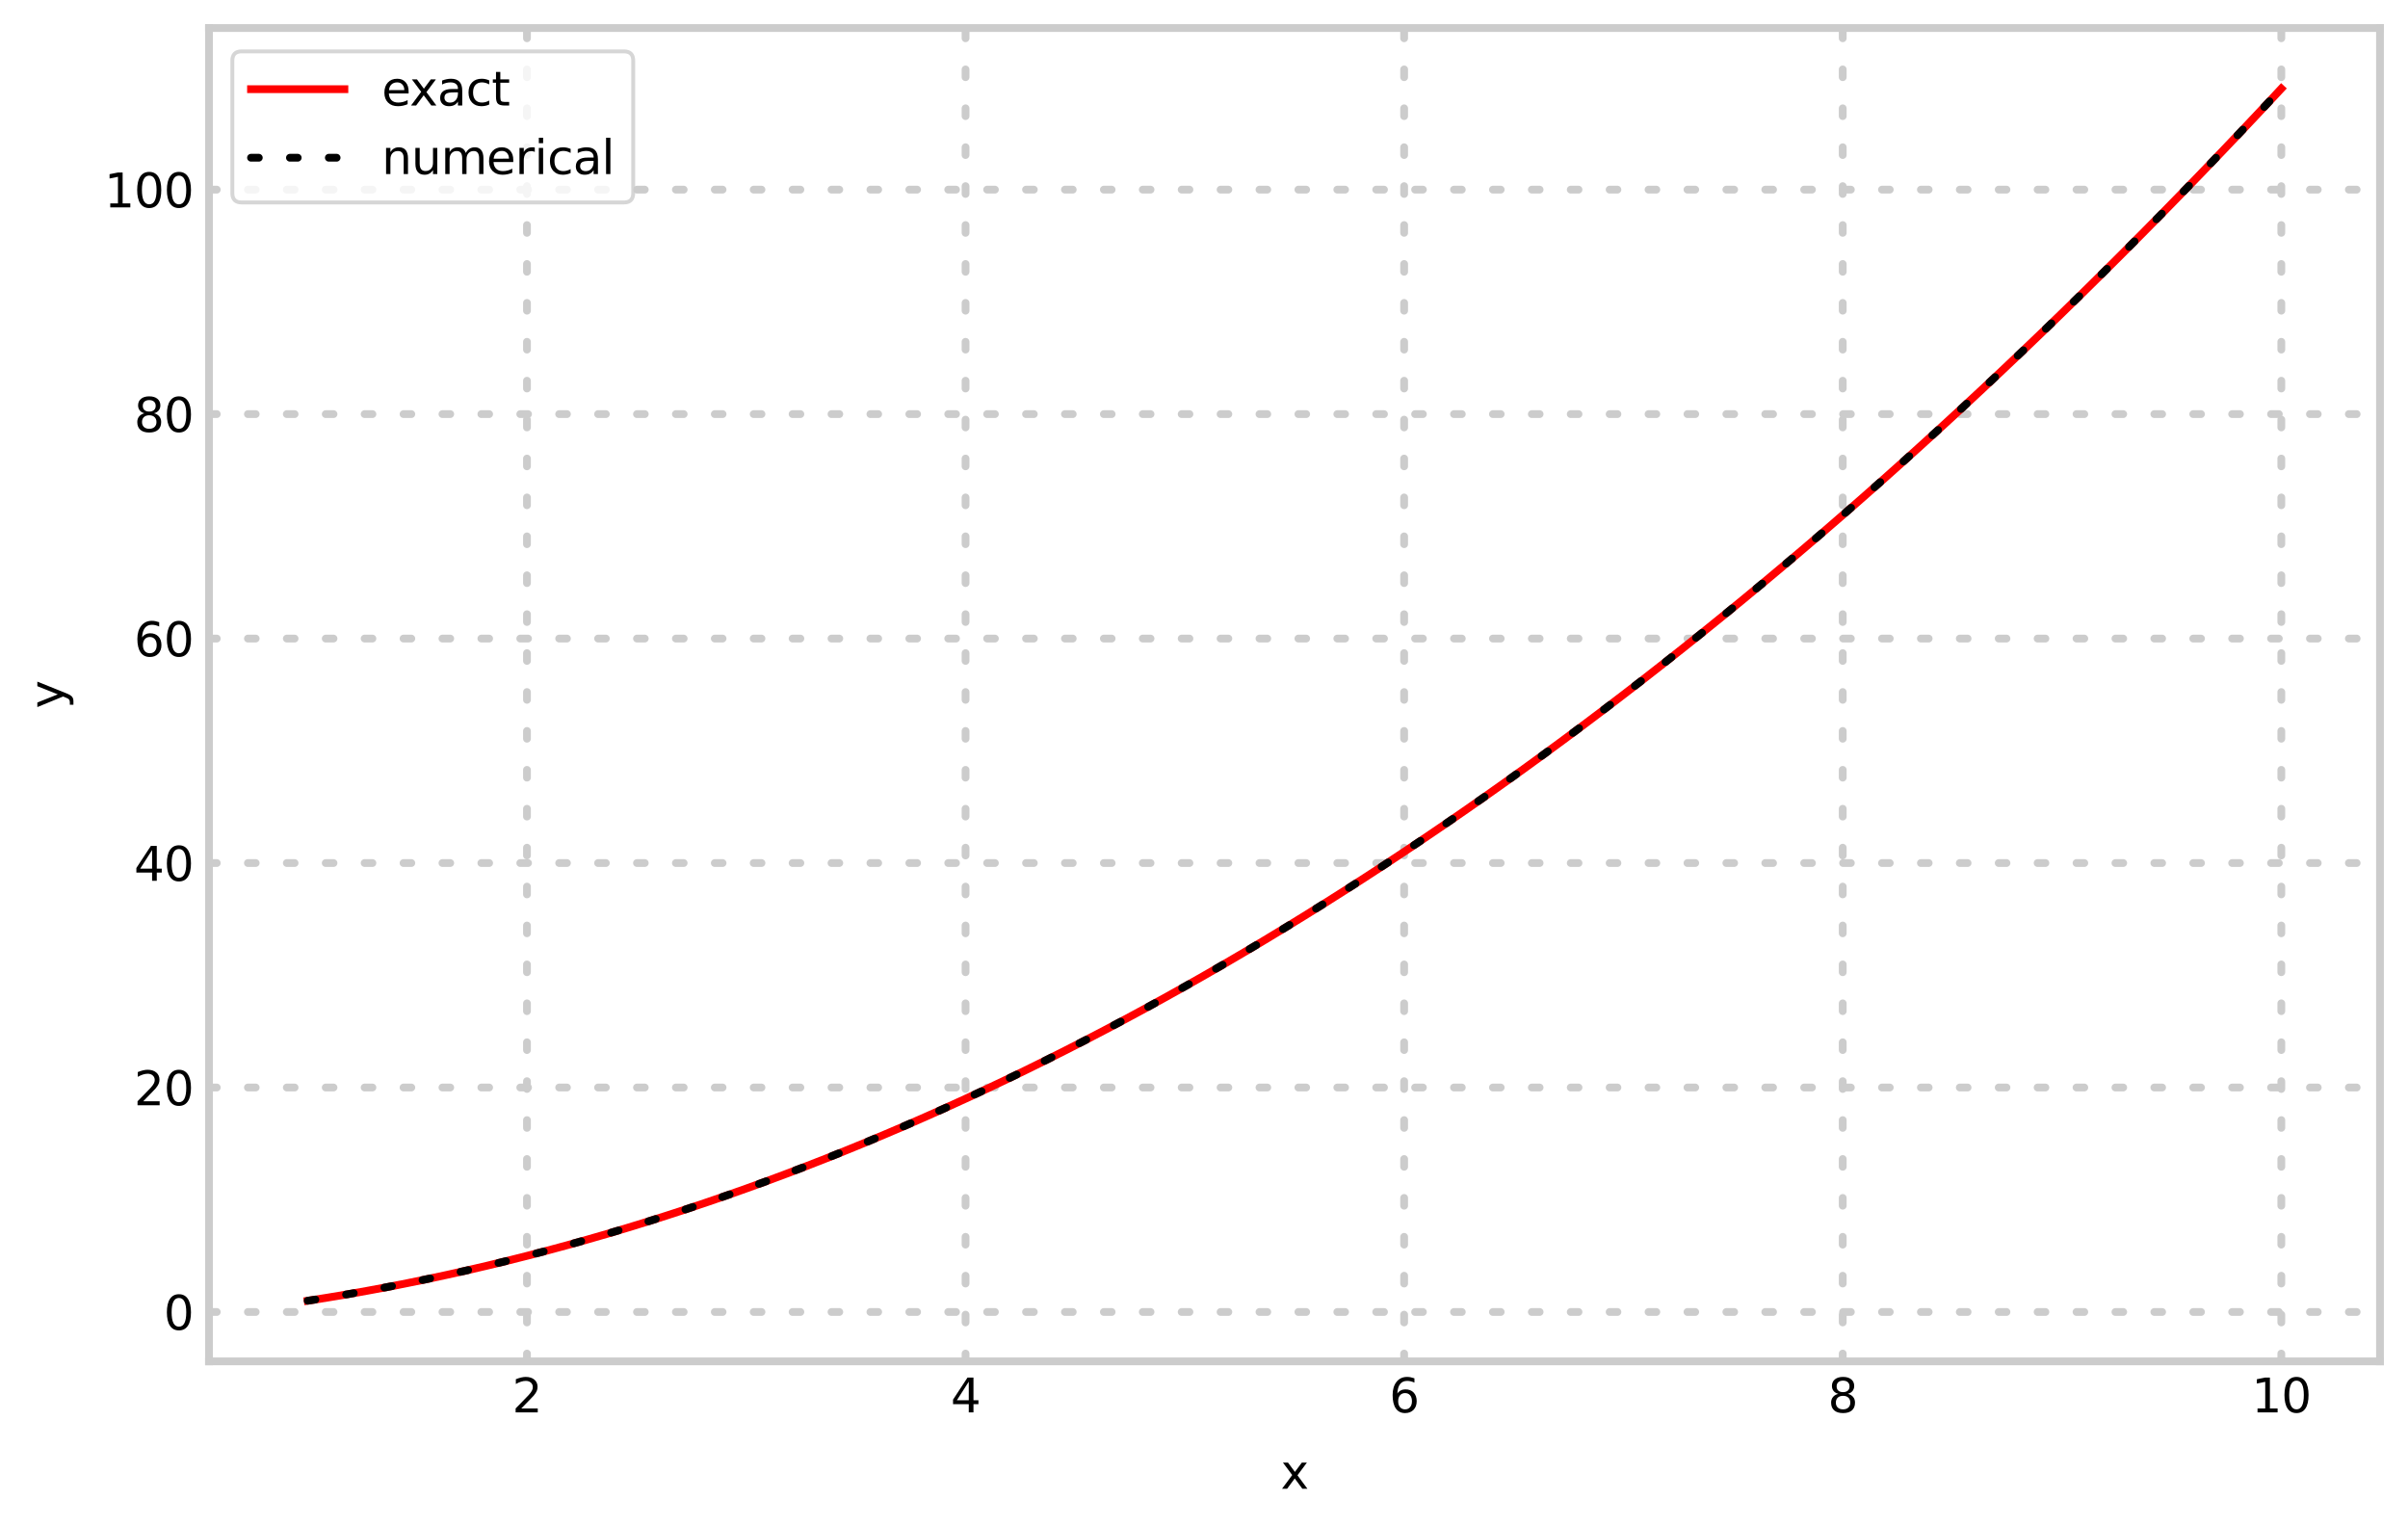 <?xml version="1.0" encoding="utf-8" standalone="no"?>
<!DOCTYPE svg PUBLIC "-//W3C//DTD SVG 1.1//EN"
  "http://www.w3.org/Graphics/SVG/1.1/DTD/svg11.dtd">
<svg xmlns:xlink="http://www.w3.org/1999/xlink" width="618.919pt" height="392.266pt" viewBox="0 0 618.919 392.266" xmlns="http://www.w3.org/2000/svg" version="1.1">
 <defs>
  <style type="text/css">*{stroke-linejoin: round; stroke-linecap: butt}</style>
 </defs>
 <g id="figure_1">
  <g id="patch_1">
   <path d="M 0 392.266 
L 618.919 392.266 
L 618.919 0 
L 0 0 
z
" style="fill: #ffffff"/>
  </g>
  <g id="axes_1">
   <g id="patch_2">
    <path d="M 53.719 349.838 
L 611.719 349.838 
L 611.719 7.2 
L 53.719 7.2 
z
" style="fill: #ffffff"/>
   </g>
   <g id="matplotlib.axis_1">
    <g id="xtick_1">
     <g id="line2d_1">
      <path d="M 135.446 349.838 
L 135.446 7.2 
" clip-path="url(#pefcc1432f7)" style="fill: none; stroke-dasharray: 2,8; stroke-dashoffset: 0; stroke: #cccccc; stroke-width: 2; stroke-linecap: round"/>
     </g>
     <g id="line2d_2"/>
     <g id="text_1">
      <!-- 2 -->
      <g transform="translate(131.629 362.956) scale(0.12 -0.12)">
       <defs>
        <path id="DejaVuSans-32" d="M 1228 531 
L 3431 531 
L 3431 0 
L 469 0 
L 469 531 
Q 828 903 1448 1529 
Q 2069 2156 2228 2338 
Q 2531 2678 2651 2914 
Q 2772 3150 2772 3378 
Q 2772 3750 2511 3984 
Q 2250 4219 1831 4219 
Q 1534 4219 1204 4116 
Q 875 4013 500 3803 
L 500 4441 
Q 881 4594 1212 4672 
Q 1544 4750 1819 4750 
Q 2544 4750 2975 4387 
Q 3406 4025 3406 3419 
Q 3406 3131 3298 2873 
Q 3191 2616 2906 2266 
Q 2828 2175 2409 1742 
Q 1991 1309 1228 531 
z
" transform="scale(0.016)"/>
       </defs>
       <use xlink:href="#DejaVuSans-32"/>
      </g>
     </g>
    </g>
    <g id="xtick_2">
     <g id="line2d_3">
      <path d="M 248.173 349.838 
L 248.173 7.2 
" clip-path="url(#pefcc1432f7)" style="fill: none; stroke-dasharray: 2,8; stroke-dashoffset: 0; stroke: #cccccc; stroke-width: 2; stroke-linecap: round"/>
     </g>
     <g id="line2d_4"/>
     <g id="text_2">
      <!-- 4 -->
      <g transform="translate(244.356 362.956) scale(0.12 -0.12)">
       <defs>
        <path id="DejaVuSans-34" d="M 2419 4116 
L 825 1625 
L 2419 1625 
L 2419 4116 
z
M 2253 4666 
L 3047 4666 
L 3047 1625 
L 3713 1625 
L 3713 1100 
L 3047 1100 
L 3047 0 
L 2419 0 
L 2419 1100 
L 313 1100 
L 313 1709 
L 2253 4666 
z
" transform="scale(0.016)"/>
       </defs>
       <use xlink:href="#DejaVuSans-34"/>
      </g>
     </g>
    </g>
    <g id="xtick_3">
     <g id="line2d_5">
      <path d="M 360.901 349.838 
L 360.901 7.2 
" clip-path="url(#pefcc1432f7)" style="fill: none; stroke-dasharray: 2,8; stroke-dashoffset: 0; stroke: #cccccc; stroke-width: 2; stroke-linecap: round"/>
     </g>
     <g id="line2d_6"/>
     <g id="text_3">
      <!-- 6 -->
      <g transform="translate(357.083 362.956) scale(0.12 -0.12)">
       <defs>
        <path id="DejaVuSans-36" d="M 2113 2584 
Q 1688 2584 1439 2293 
Q 1191 2003 1191 1497 
Q 1191 994 1439 701 
Q 1688 409 2113 409 
Q 2538 409 2786 701 
Q 3034 994 3034 1497 
Q 3034 2003 2786 2293 
Q 2538 2584 2113 2584 
z
M 3366 4563 
L 3366 3988 
Q 3128 4100 2886 4159 
Q 2644 4219 2406 4219 
Q 1781 4219 1451 3797 
Q 1122 3375 1075 2522 
Q 1259 2794 1537 2939 
Q 1816 3084 2150 3084 
Q 2853 3084 3261 2657 
Q 3669 2231 3669 1497 
Q 3669 778 3244 343 
Q 2819 -91 2113 -91 
Q 1303 -91 875 529 
Q 447 1150 447 2328 
Q 447 3434 972 4092 
Q 1497 4750 2381 4750 
Q 2619 4750 2861 4703 
Q 3103 4656 3366 4563 
z
" transform="scale(0.016)"/>
       </defs>
       <use xlink:href="#DejaVuSans-36"/>
      </g>
     </g>
    </g>
    <g id="xtick_4">
     <g id="line2d_7">
      <path d="M 473.628 349.838 
L 473.628 7.2 
" clip-path="url(#pefcc1432f7)" style="fill: none; stroke-dasharray: 2,8; stroke-dashoffset: 0; stroke: #cccccc; stroke-width: 2; stroke-linecap: round"/>
     </g>
     <g id="line2d_8"/>
     <g id="text_4">
      <!-- 8 -->
      <g transform="translate(469.81 362.956) scale(0.12 -0.12)">
       <defs>
        <path id="DejaVuSans-38" d="M 2034 2216 
Q 1584 2216 1326 1975 
Q 1069 1734 1069 1313 
Q 1069 891 1326 650 
Q 1584 409 2034 409 
Q 2484 409 2743 651 
Q 3003 894 3003 1313 
Q 3003 1734 2745 1975 
Q 2488 2216 2034 2216 
z
M 1403 2484 
Q 997 2584 770 2862 
Q 544 3141 544 3541 
Q 544 4100 942 4425 
Q 1341 4750 2034 4750 
Q 2731 4750 3128 4425 
Q 3525 4100 3525 3541 
Q 3525 3141 3298 2862 
Q 3072 2584 2669 2484 
Q 3125 2378 3379 2068 
Q 3634 1759 3634 1313 
Q 3634 634 3220 271 
Q 2806 -91 2034 -91 
Q 1263 -91 848 271 
Q 434 634 434 1313 
Q 434 1759 690 2068 
Q 947 2378 1403 2484 
z
M 1172 3481 
Q 1172 3119 1398 2916 
Q 1625 2713 2034 2713 
Q 2441 2713 2670 2916 
Q 2900 3119 2900 3481 
Q 2900 3844 2670 4047 
Q 2441 4250 2034 4250 
Q 1625 4250 1398 4047 
Q 1172 3844 1172 3481 
z
" transform="scale(0.016)"/>
       </defs>
       <use xlink:href="#DejaVuSans-38"/>
      </g>
     </g>
    </g>
    <g id="xtick_5">
     <g id="line2d_9">
      <path d="M 586.355 349.838 
L 586.355 7.2 
" clip-path="url(#pefcc1432f7)" style="fill: none; stroke-dasharray: 2,8; stroke-dashoffset: 0; stroke: #cccccc; stroke-width: 2; stroke-linecap: round"/>
     </g>
     <g id="line2d_10"/>
     <g id="text_5">
      <!-- 10 -->
      <g transform="translate(578.72 362.956) scale(0.12 -0.12)">
       <defs>
        <path id="DejaVuSans-31" d="M 794 531 
L 1825 531 
L 1825 4091 
L 703 3866 
L 703 4441 
L 1819 4666 
L 2450 4666 
L 2450 531 
L 3481 531 
L 3481 0 
L 794 0 
L 794 531 
z
" transform="scale(0.016)"/>
        <path id="DejaVuSans-30" d="M 2034 4250 
Q 1547 4250 1301 3770 
Q 1056 3291 1056 2328 
Q 1056 1369 1301 889 
Q 1547 409 2034 409 
Q 2525 409 2770 889 
Q 3016 1369 3016 2328 
Q 3016 3291 2770 3770 
Q 2525 4250 2034 4250 
z
M 2034 4750 
Q 2819 4750 3233 4129 
Q 3647 3509 3647 2328 
Q 3647 1150 3233 529 
Q 2819 -91 2034 -91 
Q 1250 -91 836 529 
Q 422 1150 422 2328 
Q 422 3509 836 4129 
Q 1250 4750 2034 4750 
z
" transform="scale(0.016)"/>
       </defs>
       <use xlink:href="#DejaVuSans-31"/>
       <use xlink:href="#DejaVuSans-30" x="63.623"/>
      </g>
     </g>
    </g>
    <g id="text_6">
     <!-- x -->
     <g transform="translate(329.168 382.57) scale(0.12 -0.12)">
      <defs>
       <path id="DejaVuSans-78" d="M 3513 3500 
L 2247 1797 
L 3578 0 
L 2900 0 
L 1881 1375 
L 863 0 
L 184 0 
L 1544 1831 
L 300 3500 
L 978 3500 
L 1906 2253 
L 2834 3500 
L 3513 3500 
z
" transform="scale(0.016)"/>
      </defs>
      <use xlink:href="#DejaVuSans-78"/>
     </g>
    </g>
   </g>
   <g id="matplotlib.axis_2">
    <g id="ytick_1">
     <g id="line2d_11">
      <path d="M 53.719 337.148 
L 611.719 337.148 
" clip-path="url(#pefcc1432f7)" style="fill: none; stroke-dasharray: 2,8; stroke-dashoffset: 0; stroke: #cccccc; stroke-width: 2; stroke-linecap: round"/>
     </g>
     <g id="line2d_12"/>
     <g id="text_7">
      <!-- 0 -->
      <g transform="translate(42.084 341.707) scale(0.12 -0.12)">
       <use xlink:href="#DejaVuSans-30"/>
      </g>
     </g>
    </g>
    <g id="ytick_2">
     <g id="line2d_13">
      <path d="M 53.719 279.465 
L 611.719 279.465 
" clip-path="url(#pefcc1432f7)" style="fill: none; stroke-dasharray: 2,8; stroke-dashoffset: 0; stroke: #cccccc; stroke-width: 2; stroke-linecap: round"/>
     </g>
     <g id="line2d_14"/>
     <g id="text_8">
      <!-- 20 -->
      <g transform="translate(34.449 284.024) scale(0.12 -0.12)">
       <use xlink:href="#DejaVuSans-32"/>
       <use xlink:href="#DejaVuSans-30" x="63.623"/>
      </g>
     </g>
    </g>
    <g id="ytick_3">
     <g id="line2d_15">
      <path d="M 53.719 221.781 
L 611.719 221.781 
" clip-path="url(#pefcc1432f7)" style="fill: none; stroke-dasharray: 2,8; stroke-dashoffset: 0; stroke: #cccccc; stroke-width: 2; stroke-linecap: round"/>
     </g>
     <g id="line2d_16"/>
     <g id="text_9">
      <!-- 40 -->
      <g transform="translate(34.449 226.34) scale(0.12 -0.12)">
       <use xlink:href="#DejaVuSans-34"/>
       <use xlink:href="#DejaVuSans-30" x="63.623"/>
      </g>
     </g>
    </g>
    <g id="ytick_4">
     <g id="line2d_17">
      <path d="M 53.719 164.098 
L 611.719 164.098 
" clip-path="url(#pefcc1432f7)" style="fill: none; stroke-dasharray: 2,8; stroke-dashoffset: 0; stroke: #cccccc; stroke-width: 2; stroke-linecap: round"/>
     </g>
     <g id="line2d_18"/>
     <g id="text_10">
      <!-- 60 -->
      <g transform="translate(34.449 168.657) scale(0.12 -0.12)">
       <use xlink:href="#DejaVuSans-36"/>
       <use xlink:href="#DejaVuSans-30" x="63.623"/>
      </g>
     </g>
    </g>
    <g id="ytick_5">
     <g id="line2d_19">
      <path d="M 53.719 106.415 
L 611.719 106.415 
" clip-path="url(#pefcc1432f7)" style="fill: none; stroke-dasharray: 2,8; stroke-dashoffset: 0; stroke: #cccccc; stroke-width: 2; stroke-linecap: round"/>
     </g>
     <g id="line2d_20"/>
     <g id="text_11">
      <!-- 80 -->
      <g transform="translate(34.449 110.974) scale(0.12 -0.12)">
       <use xlink:href="#DejaVuSans-38"/>
       <use xlink:href="#DejaVuSans-30" x="63.623"/>
      </g>
     </g>
    </g>
    <g id="ytick_6">
     <g id="line2d_21">
      <path d="M 53.719 48.732 
L 611.719 48.732 
" clip-path="url(#pefcc1432f7)" style="fill: none; stroke-dasharray: 2,8; stroke-dashoffset: 0; stroke: #cccccc; stroke-width: 2; stroke-linecap: round"/>
     </g>
     <g id="line2d_22"/>
     <g id="text_12">
      <!-- 100 -->
      <g transform="translate(26.814 53.291) scale(0.12 -0.12)">
       <use xlink:href="#DejaVuSans-31"/>
       <use xlink:href="#DejaVuSans-30" x="63.623"/>
       <use xlink:href="#DejaVuSans-30" x="127.246"/>
      </g>
     </g>
    </g>
    <g id="text_13">
     <!-- y -->
     <g transform="translate(16.318 182.07) rotate(-90) scale(0.12 -0.12)">
      <defs>
       <path id="DejaVuSans-79" d="M 2059 -325 
Q 1816 -950 1584 -1140 
Q 1353 -1331 966 -1331 
L 506 -1331 
L 506 -850 
L 844 -850 
Q 1081 -850 1212 -737 
Q 1344 -625 1503 -206 
L 1606 56 
L 191 3500 
L 800 3500 
L 1894 763 
L 2988 3500 
L 3597 3500 
L 2059 -325 
z
" transform="scale(0.016)"/>
      </defs>
      <use xlink:href="#DejaVuSans-79"/>
     </g>
    </g>
   </g>
   <g id="line2d_23">
    <path d="M 79.082 334.264 
L 84.206 333.453 
L 89.33 332.595 
L 94.454 331.689 
L 99.578 330.736 
L 104.702 329.735 
L 109.826 328.686 
L 114.95 327.59 
L 120.074 326.445 
L 125.198 325.254 
L 130.322 324.014 
L 135.446 322.727 
L 140.57 321.392 
L 145.694 320.01 
L 150.818 318.579 
L 155.942 317.102 
L 161.066 315.576 
L 166.19 314.003 
L 171.314 312.382 
L 176.438 310.714 
L 181.562 308.997 
L 186.686 307.234 
L 191.81 305.422 
L 196.934 303.563 
L 202.058 301.656 
L 207.182 299.701 
L 212.306 297.699 
L 217.429 295.649 
L 222.553 293.552 
L 227.677 291.406 
L 232.801 289.214 
L 237.925 286.973 
L 243.049 284.685 
L 248.173 282.349 
L 253.297 279.965 
L 258.421 277.534 
L 263.545 275.055 
L 268.669 272.528 
L 273.793 269.954 
L 278.917 267.332 
L 284.041 264.662 
L 289.165 261.945 
L 294.289 259.18 
L 299.413 256.367 
L 304.537 253.507 
L 309.661 250.599 
L 314.785 247.643 
L 319.909 244.64 
L 325.033 241.589 
L 330.157 238.49 
L 335.281 235.344 
L 340.405 232.15 
L 345.529 228.908 
L 350.653 225.619 
L 355.777 222.282 
L 360.901 218.897 
L 366.025 215.465 
L 371.149 211.985 
L 376.272 208.457 
L 381.396 204.882 
L 386.52 201.259 
L 391.644 197.588 
L 396.768 193.869 
L 401.892 190.103 
L 407.016 186.29 
L 412.14 182.428 
L 417.264 178.519 
L 422.388 174.562 
L 427.512 170.558 
L 432.636 166.506 
L 437.76 162.406 
L 442.884 158.258 
L 448.008 154.063 
L 453.132 149.82 
L 458.256 145.53 
L 463.38 141.192 
L 468.504 136.806 
L 473.628 132.372 
L 478.752 127.891 
L 483.876 123.362 
L 489 118.786 
L 494.124 114.162 
L 499.248 109.49 
L 504.372 104.77 
L 509.496 100.003 
L 514.62 95.188 
L 519.744 90.326 
L 524.868 85.416 
L 529.991 80.458 
L 535.115 75.452 
L 540.239 70.399 
L 545.363 65.298 
L 550.487 60.149 
L 555.611 54.953 
L 560.735 49.709 
L 565.859 44.418 
L 570.983 39.078 
L 576.107 33.691 
L 581.231 28.257 
L 586.355 22.774 
" clip-path="url(#pefcc1432f7)" style="fill: none; stroke: #ff0000; stroke-width: 2; stroke-linecap: square"/>
   </g>
   <g id="line2d_24">
    <path d="M 79.082 334.264 
L 84.206 333.453 
L 89.33 332.595 
L 94.454 331.689 
L 99.578 330.736 
L 104.702 329.735 
L 109.826 328.686 
L 114.95 327.59 
L 120.074 326.445 
L 125.198 325.254 
L 130.322 324.014 
L 135.446 322.727 
L 140.57 321.392 
L 145.694 320.01 
L 150.818 318.579 
L 155.942 317.102 
L 161.066 315.576 
L 166.19 314.003 
L 171.314 312.382 
L 176.438 310.714 
L 181.562 308.997 
L 186.686 307.234 
L 191.81 305.422 
L 196.934 303.563 
L 202.058 301.656 
L 207.182 299.701 
L 212.306 297.699 
L 217.429 295.649 
L 222.553 293.552 
L 227.677 291.406 
L 232.801 289.214 
L 237.925 286.973 
L 243.049 284.685 
L 248.173 282.349 
L 253.297 279.965 
L 258.421 277.534 
L 263.545 275.055 
L 268.669 272.528 
L 273.793 269.954 
L 278.917 267.332 
L 284.041 264.662 
L 289.165 261.945 
L 294.289 259.18 
L 299.413 256.367 
L 304.537 253.507 
L 309.661 250.599 
L 314.785 247.643 
L 319.909 244.64 
L 325.033 241.589 
L 330.157 238.49 
L 335.281 235.344 
L 340.405 232.15 
L 345.529 228.908 
L 350.653 225.619 
L 355.777 222.282 
L 360.901 218.897 
L 366.025 215.465 
L 371.149 211.985 
L 376.272 208.457 
L 381.396 204.882 
L 386.52 201.259 
L 391.644 197.588 
L 396.768 193.869 
L 401.892 190.103 
L 407.016 186.29 
L 412.14 182.428 
L 417.264 178.519 
L 422.388 174.562 
L 427.512 170.558 
L 432.636 166.506 
L 437.76 162.406 
L 442.884 158.258 
L 448.008 154.063 
L 453.132 149.82 
L 458.256 145.53 
L 463.38 141.192 
L 468.504 136.806 
L 473.628 132.372 
L 478.752 127.891 
L 483.876 123.362 
L 489 118.786 
L 494.124 114.162 
L 499.248 109.49 
L 504.372 104.77 
L 509.496 100.003 
L 514.62 95.188 
L 519.744 90.326 
L 524.868 85.416 
L 529.991 80.458 
L 535.115 75.452 
L 540.239 70.399 
L 545.363 65.298 
L 550.487 60.149 
L 555.611 54.953 
L 560.735 49.709 
L 565.859 44.418 
L 570.983 39.078 
L 576.107 33.691 
L 581.231 28.257 
L 586.355 22.774 
" clip-path="url(#pefcc1432f7)" style="fill: none; stroke-dasharray: 2,8; stroke-dashoffset: 0; stroke: #000000; stroke-width: 2; stroke-linecap: round"/>
   </g>
   <g id="patch_3">
    <path d="M 53.719 349.838 
L 53.719 7.2 
" style="fill: none; stroke: #cccccc; stroke-width: 2; stroke-linejoin: miter; stroke-linecap: square"/>
   </g>
   <g id="patch_4">
    <path d="M 611.719 349.838 
L 611.719 7.2 
" style="fill: none; stroke: #cccccc; stroke-width: 2; stroke-linejoin: miter; stroke-linecap: square"/>
   </g>
   <g id="patch_5">
    <path d="M 53.719 349.838 
L 611.719 349.838 
" style="fill: none; stroke: #cccccc; stroke-width: 2; stroke-linejoin: miter; stroke-linecap: square"/>
   </g>
   <g id="patch_6">
    <path d="M 53.719 7.2 
L 611.719 7.2 
" style="fill: none; stroke: #cccccc; stroke-width: 2; stroke-linejoin: miter; stroke-linecap: square"/>
   </g>
   <g id="legend_1">
    <g id="patch_7">
     <path d="M 62.119 52.028 
L 160.354 52.028 
Q 162.754 52.028 162.754 49.627 
L 162.754 15.6 
Q 162.754 13.2 160.354 13.2 
L 62.119 13.2 
Q 59.719 13.2 59.719 15.6 
L 59.719 49.627 
Q 59.719 52.028 62.119 52.028 
z
" style="fill: #ffffff; opacity: 0.8; stroke: #cccccc; stroke-linejoin: miter"/>
    </g>
    <g id="line2d_25">
     <path d="M 64.519 22.918 
L 76.519 22.918 
L 88.519 22.918 
" style="fill: none; stroke: #ff0000; stroke-width: 2; stroke-linecap: square"/>
    </g>
    <g id="text_14">
     <!-- exact -->
     <g transform="translate(98.119 27.118) scale(0.12 -0.12)">
      <defs>
       <path id="DejaVuSans-65" d="M 3597 1894 
L 3597 1613 
L 953 1613 
Q 991 1019 1311 708 
Q 1631 397 2203 397 
Q 2534 397 2845 478 
Q 3156 559 3463 722 
L 3463 178 
Q 3153 47 2828 -22 
Q 2503 -91 2169 -91 
Q 1331 -91 842 396 
Q 353 884 353 1716 
Q 353 2575 817 3079 
Q 1281 3584 2069 3584 
Q 2775 3584 3186 3129 
Q 3597 2675 3597 1894 
z
M 3022 2063 
Q 3016 2534 2758 2815 
Q 2500 3097 2075 3097 
Q 1594 3097 1305 2825 
Q 1016 2553 972 2059 
L 3022 2063 
z
" transform="scale(0.016)"/>
       <path id="DejaVuSans-61" d="M 2194 1759 
Q 1497 1759 1228 1600 
Q 959 1441 959 1056 
Q 959 750 1161 570 
Q 1363 391 1709 391 
Q 2188 391 2477 730 
Q 2766 1069 2766 1631 
L 2766 1759 
L 2194 1759 
z
M 3341 1997 
L 3341 0 
L 2766 0 
L 2766 531 
Q 2569 213 2275 61 
Q 1981 -91 1556 -91 
Q 1019 -91 701 211 
Q 384 513 384 1019 
Q 384 1609 779 1909 
Q 1175 2209 1959 2209 
L 2766 2209 
L 2766 2266 
Q 2766 2663 2505 2880 
Q 2244 3097 1772 3097 
Q 1472 3097 1187 3025 
Q 903 2953 641 2809 
L 641 3341 
Q 956 3463 1253 3523 
Q 1550 3584 1831 3584 
Q 2591 3584 2966 3190 
Q 3341 2797 3341 1997 
z
" transform="scale(0.016)"/>
       <path id="DejaVuSans-63" d="M 3122 3366 
L 3122 2828 
Q 2878 2963 2633 3030 
Q 2388 3097 2138 3097 
Q 1578 3097 1268 2742 
Q 959 2388 959 1747 
Q 959 1106 1268 751 
Q 1578 397 2138 397 
Q 2388 397 2633 464 
Q 2878 531 3122 666 
L 3122 134 
Q 2881 22 2623 -34 
Q 2366 -91 2075 -91 
Q 1284 -91 818 406 
Q 353 903 353 1747 
Q 353 2603 823 3093 
Q 1294 3584 2113 3584 
Q 2378 3584 2631 3529 
Q 2884 3475 3122 3366 
z
" transform="scale(0.016)"/>
       <path id="DejaVuSans-74" d="M 1172 4494 
L 1172 3500 
L 2356 3500 
L 2356 3053 
L 1172 3053 
L 1172 1153 
Q 1172 725 1289 603 
Q 1406 481 1766 481 
L 2356 481 
L 2356 0 
L 1766 0 
Q 1100 0 847 248 
Q 594 497 594 1153 
L 594 3053 
L 172 3053 
L 172 3500 
L 594 3500 
L 594 4494 
L 1172 4494 
z
" transform="scale(0.016)"/>
      </defs>
      <use xlink:href="#DejaVuSans-65"/>
      <use xlink:href="#DejaVuSans-78" x="59.773"/>
      <use xlink:href="#DejaVuSans-61" x="118.953"/>
      <use xlink:href="#DejaVuSans-63" x="180.232"/>
      <use xlink:href="#DejaVuSans-74" x="235.213"/>
     </g>
    </g>
    <g id="line2d_26">
     <path d="M 64.519 40.532 
L 76.519 40.532 
L 88.519 40.532 
" style="fill: none; stroke-dasharray: 2,8; stroke-dashoffset: 0; stroke: #000000; stroke-width: 2; stroke-linecap: round"/>
    </g>
    <g id="text_15">
     <!-- numerical -->
     <g transform="translate(98.119 44.732) scale(0.12 -0.12)">
      <defs>
       <path id="DejaVuSans-6e" d="M 3513 2113 
L 3513 0 
L 2938 0 
L 2938 2094 
Q 2938 2591 2744 2837 
Q 2550 3084 2163 3084 
Q 1697 3084 1428 2787 
Q 1159 2491 1159 1978 
L 1159 0 
L 581 0 
L 581 3500 
L 1159 3500 
L 1159 2956 
Q 1366 3272 1645 3428 
Q 1925 3584 2291 3584 
Q 2894 3584 3203 3211 
Q 3513 2838 3513 2113 
z
" transform="scale(0.016)"/>
       <path id="DejaVuSans-75" d="M 544 1381 
L 544 3500 
L 1119 3500 
L 1119 1403 
Q 1119 906 1312 657 
Q 1506 409 1894 409 
Q 2359 409 2629 706 
Q 2900 1003 2900 1516 
L 2900 3500 
L 3475 3500 
L 3475 0 
L 2900 0 
L 2900 538 
Q 2691 219 2414 64 
Q 2138 -91 1772 -91 
Q 1169 -91 856 284 
Q 544 659 544 1381 
z
M 1991 3584 
L 1991 3584 
z
" transform="scale(0.016)"/>
       <path id="DejaVuSans-6d" d="M 3328 2828 
Q 3544 3216 3844 3400 
Q 4144 3584 4550 3584 
Q 5097 3584 5394 3201 
Q 5691 2819 5691 2113 
L 5691 0 
L 5113 0 
L 5113 2094 
Q 5113 2597 4934 2840 
Q 4756 3084 4391 3084 
Q 3944 3084 3684 2787 
Q 3425 2491 3425 1978 
L 3425 0 
L 2847 0 
L 2847 2094 
Q 2847 2600 2669 2842 
Q 2491 3084 2119 3084 
Q 1678 3084 1418 2786 
Q 1159 2488 1159 1978 
L 1159 0 
L 581 0 
L 581 3500 
L 1159 3500 
L 1159 2956 
Q 1356 3278 1631 3431 
Q 1906 3584 2284 3584 
Q 2666 3584 2933 3390 
Q 3200 3197 3328 2828 
z
" transform="scale(0.016)"/>
       <path id="DejaVuSans-72" d="M 2631 2963 
Q 2534 3019 2420 3045 
Q 2306 3072 2169 3072 
Q 1681 3072 1420 2755 
Q 1159 2438 1159 1844 
L 1159 0 
L 581 0 
L 581 3500 
L 1159 3500 
L 1159 2956 
Q 1341 3275 1631 3429 
Q 1922 3584 2338 3584 
Q 2397 3584 2469 3576 
Q 2541 3569 2628 3553 
L 2631 2963 
z
" transform="scale(0.016)"/>
       <path id="DejaVuSans-69" d="M 603 3500 
L 1178 3500 
L 1178 0 
L 603 0 
L 603 3500 
z
M 603 4863 
L 1178 4863 
L 1178 4134 
L 603 4134 
L 603 4863 
z
" transform="scale(0.016)"/>
       <path id="DejaVuSans-6c" d="M 603 4863 
L 1178 4863 
L 1178 0 
L 603 0 
L 603 4863 
z
" transform="scale(0.016)"/>
      </defs>
      <use xlink:href="#DejaVuSans-6e"/>
      <use xlink:href="#DejaVuSans-75" x="63.379"/>
      <use xlink:href="#DejaVuSans-6d" x="126.758"/>
      <use xlink:href="#DejaVuSans-65" x="224.17"/>
      <use xlink:href="#DejaVuSans-72" x="285.693"/>
      <use xlink:href="#DejaVuSans-69" x="326.807"/>
      <use xlink:href="#DejaVuSans-63" x="354.59"/>
      <use xlink:href="#DejaVuSans-61" x="409.57"/>
      <use xlink:href="#DejaVuSans-6c" x="470.85"/>
     </g>
    </g>
   </g>
  </g>
 </g>
 <defs>
  <clipPath id="pefcc1432f7">
   <rect x="53.719" y="7.2" width="558" height="342.638"/>
  </clipPath>
 </defs>
</svg>
